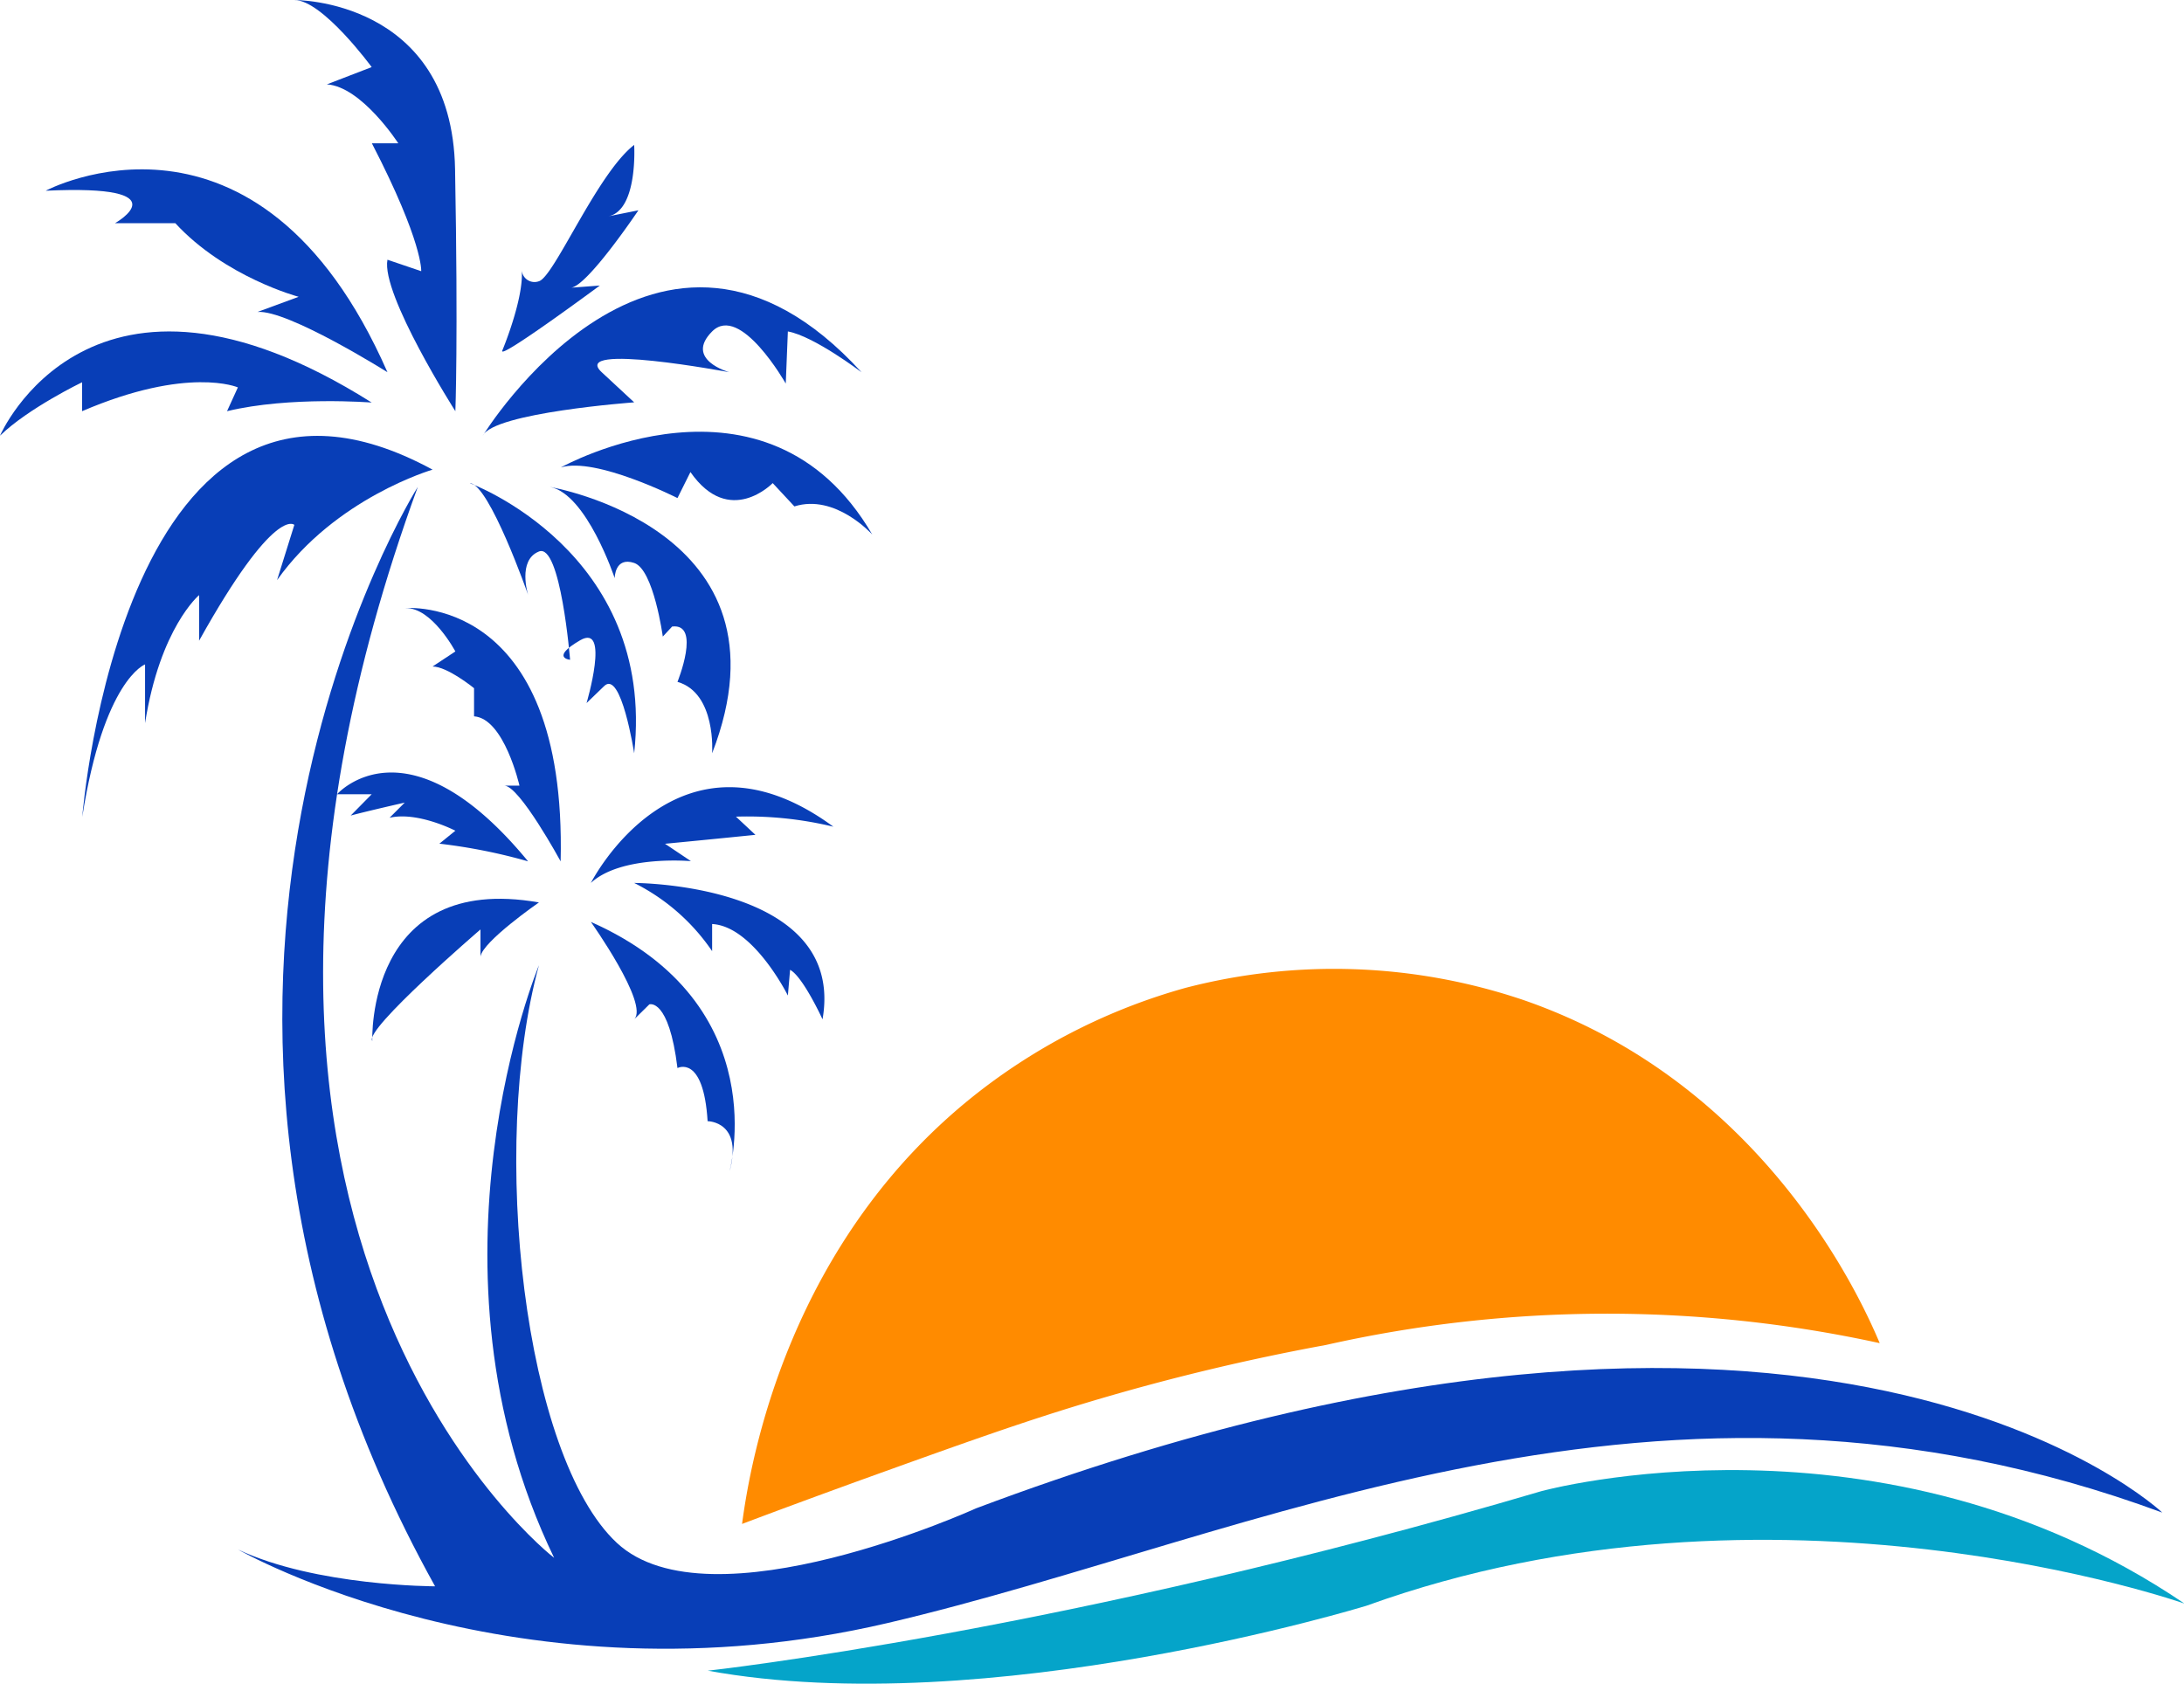 <svg xmlns="http://www.w3.org/2000/svg" viewBox="0 0 217.41 167.64"><defs><style>.cls-1{fill:#083eb7;}.cls-2{fill:#05a4c9;}.cls-3{fill:#ff8b00;}</style></defs><g id="Layer_2" data-name="Layer 2"><g id="Layer_2-2" data-name="Layer 2"><path class="cls-1" d="M41.59,48.48S10.13,98.25,43.31,157.94c0,0-11.85,0-19.61-3.66,0,0,27.8,15.94,64.64,7.32s76.71-29.52,126.91-11c0,0-33.82-32.1-118.07-.43,0,0-26.51,12.07-35.77,3.45S48.7,114.2,53.65,96.1c0,0-12.5,30,1.51,59C55.16,155.14,14.22,123.46,41.59,48.48Z"/><path class="cls-2" d="M70.46,166.34s35.55-3.88,83-17.88c0,0,33.83-9.27,64,11.2,0,0-40.94-14.43-81.45.22C136,159.88,98.38,171.43,70.46,166.34Z"/><path class="cls-3" d="M73.87,151.73c2.8-1.06,6.87-2.57,11.8-4.36,10.11-3.64,16.2-5.84,23.24-7.93A221.16,221.16,0,0,1,132,133.91a127.19,127.19,0,0,1,55.12-.18C185.54,130,176,108,151.69,99.58A58.78,58.78,0,0,0,118,98.36a59.52,59.52,0,0,0-20.3,10.15C78.37,123.4,74.67,145.72,73.87,151.73Z"/><path class="cls-1" d="M53.65,89.85s-5.6,3.88-5.82,5.39v-2.7s-11.63,10-10.77,11.1C37.06,103.64,36.41,86.83,53.65,89.85Z"/><path class="cls-1" d="M52.57,85.76A55.49,55.49,0,0,0,43.74,84l1.59-1.29s-3.74-1.94-6.55-1.29l1.51-1.51s-3.66.83-5.38,1.29L37,79.08H33.55S40.51,71.11,52.57,85.76Z"/><path class="cls-1" d="M55.81,85.76s-4.1-7.54-5.61-7.54h1.51s-1.51-6.68-4.52-6.9v-2.8s-2.65-2.16-4.13-2.16l2.27-1.5s-2.36-4.44-5-4.31C40.29,60.55,56.45,59,55.81,85.76Z"/><path class="cls-1" d="M58.82,87.91s8.62-17,24.14-5.6a36.35,36.35,0,0,0-9.7-1l1.94,1.81s-4,.41-9,.89l2.58,1.73S61.84,85.11,58.82,87.91Z"/><path class="cls-1" d="M63.13,87.91s21.12,0,18.75,13.58c0,0-1.94-4.24-3.23-4.93l-.22,2.56S75,92.22,70.89,92V94.7A20.44,20.44,0,0,0,63.13,87.91Z"/><path class="cls-1" d="M58.82,91.79s5.82,8.19,4.31,9.7L64.64,100s1.94-.68,2.8,6.34c0,0,2.59-1.39,3,5.29,0,0,3.63,0,2.14,5.17C72.6,116.78,77.35,100,58.82,91.79Z"/><path class="cls-1" d="M43.06,46.76s-9.66,2.8-15.48,11l1.72-5.5s-1.94-2-9.48,11.53V59.25S15.94,62.49,14.44,72V66.15s-4.1,1.5-6.25,15.18C8.19,81.33,12.22,30,43.06,46.76Z"/><path class="cls-1" d="M37,40.08s-8.15-.65-14.4.86l1.08-2.37s-4.95-2.16-15.51,2.37V38.06S2.8,40.65,0,43.38C0,43.38,9,22.41,37,40.08Z"/><path class="cls-1" d="M38.57,37.06s-9.94-6.25-12.94-6l4.1-1.51s-7.32-1.94-12.28-7.33h-6s6.89-3.88-6.9-3.23C4.52,19,25.68,7.7,38.57,37.06Z"/><path class="cls-1" d="M45.33,40.94S37.92,29.3,38.57,25.86L41.93,27s.21-2.82-4.91-12.73h2.63S36,8.62,32.54,8.4L37,6.68S32.11,0,29.3,0c0,0,15.69-.15,16,16.84S45.33,40.94,45.33,40.94Z"/><path class="cls-1" d="M50,34.91s2.15-5.14,1.94-8A1.27,1.27,0,0,0,53.65,28c1.51-.43,5.82-10.77,9.48-13.57,0,0,.4,6.51-2.58,7.11l3-.6s-5.17,7.71-6.77,7.71l2.93-.22S49.59,35.92,50,34.91Z"/><path class="cls-1" d="M48.06,43.38s17.44-28.51,37.7-6.32c0,0-4.74-3.6-7.33-4.06l-.21,5.19s-4.53-8-7.33-5.19,1.71,4.06,1.71,4.06-15.93-3-12.7,0l3.23,3S49.15,41.08,48.06,43.38Z"/><path class="cls-1" d="M55.83,46.54s20.45-11.42,31,6.68c0,0-3.66-4.09-7.75-2.8L76.92,48.1S72.61,52.57,68.73,47l-1.29,2.59S59.29,45.46,55.83,46.54Z"/><path class="cls-1" d="M54.73,48.48S79.56,52.64,70.89,75c0,0,.43-6-3.45-7.11,0,0,2.38-5.86-.53-5.51l-.93,1s-.91-6.68-2.85-7.33-1.94,1.51-1.94,1.51S58.39,49.13,54.73,48.48Z"/><path class="cls-1" d="M46.76,48.1S65.31,54.89,63.13,75c0,0-1.29-8.4-3-6.68L58.39,70s2.37-8-.64-6.25-1,1.94-1,1.94-.94-11.64-3.1-10.78-1.08,4.31-1.08,4.31S48.7,48.16,46.76,48.1Z"/></g></g></svg>
